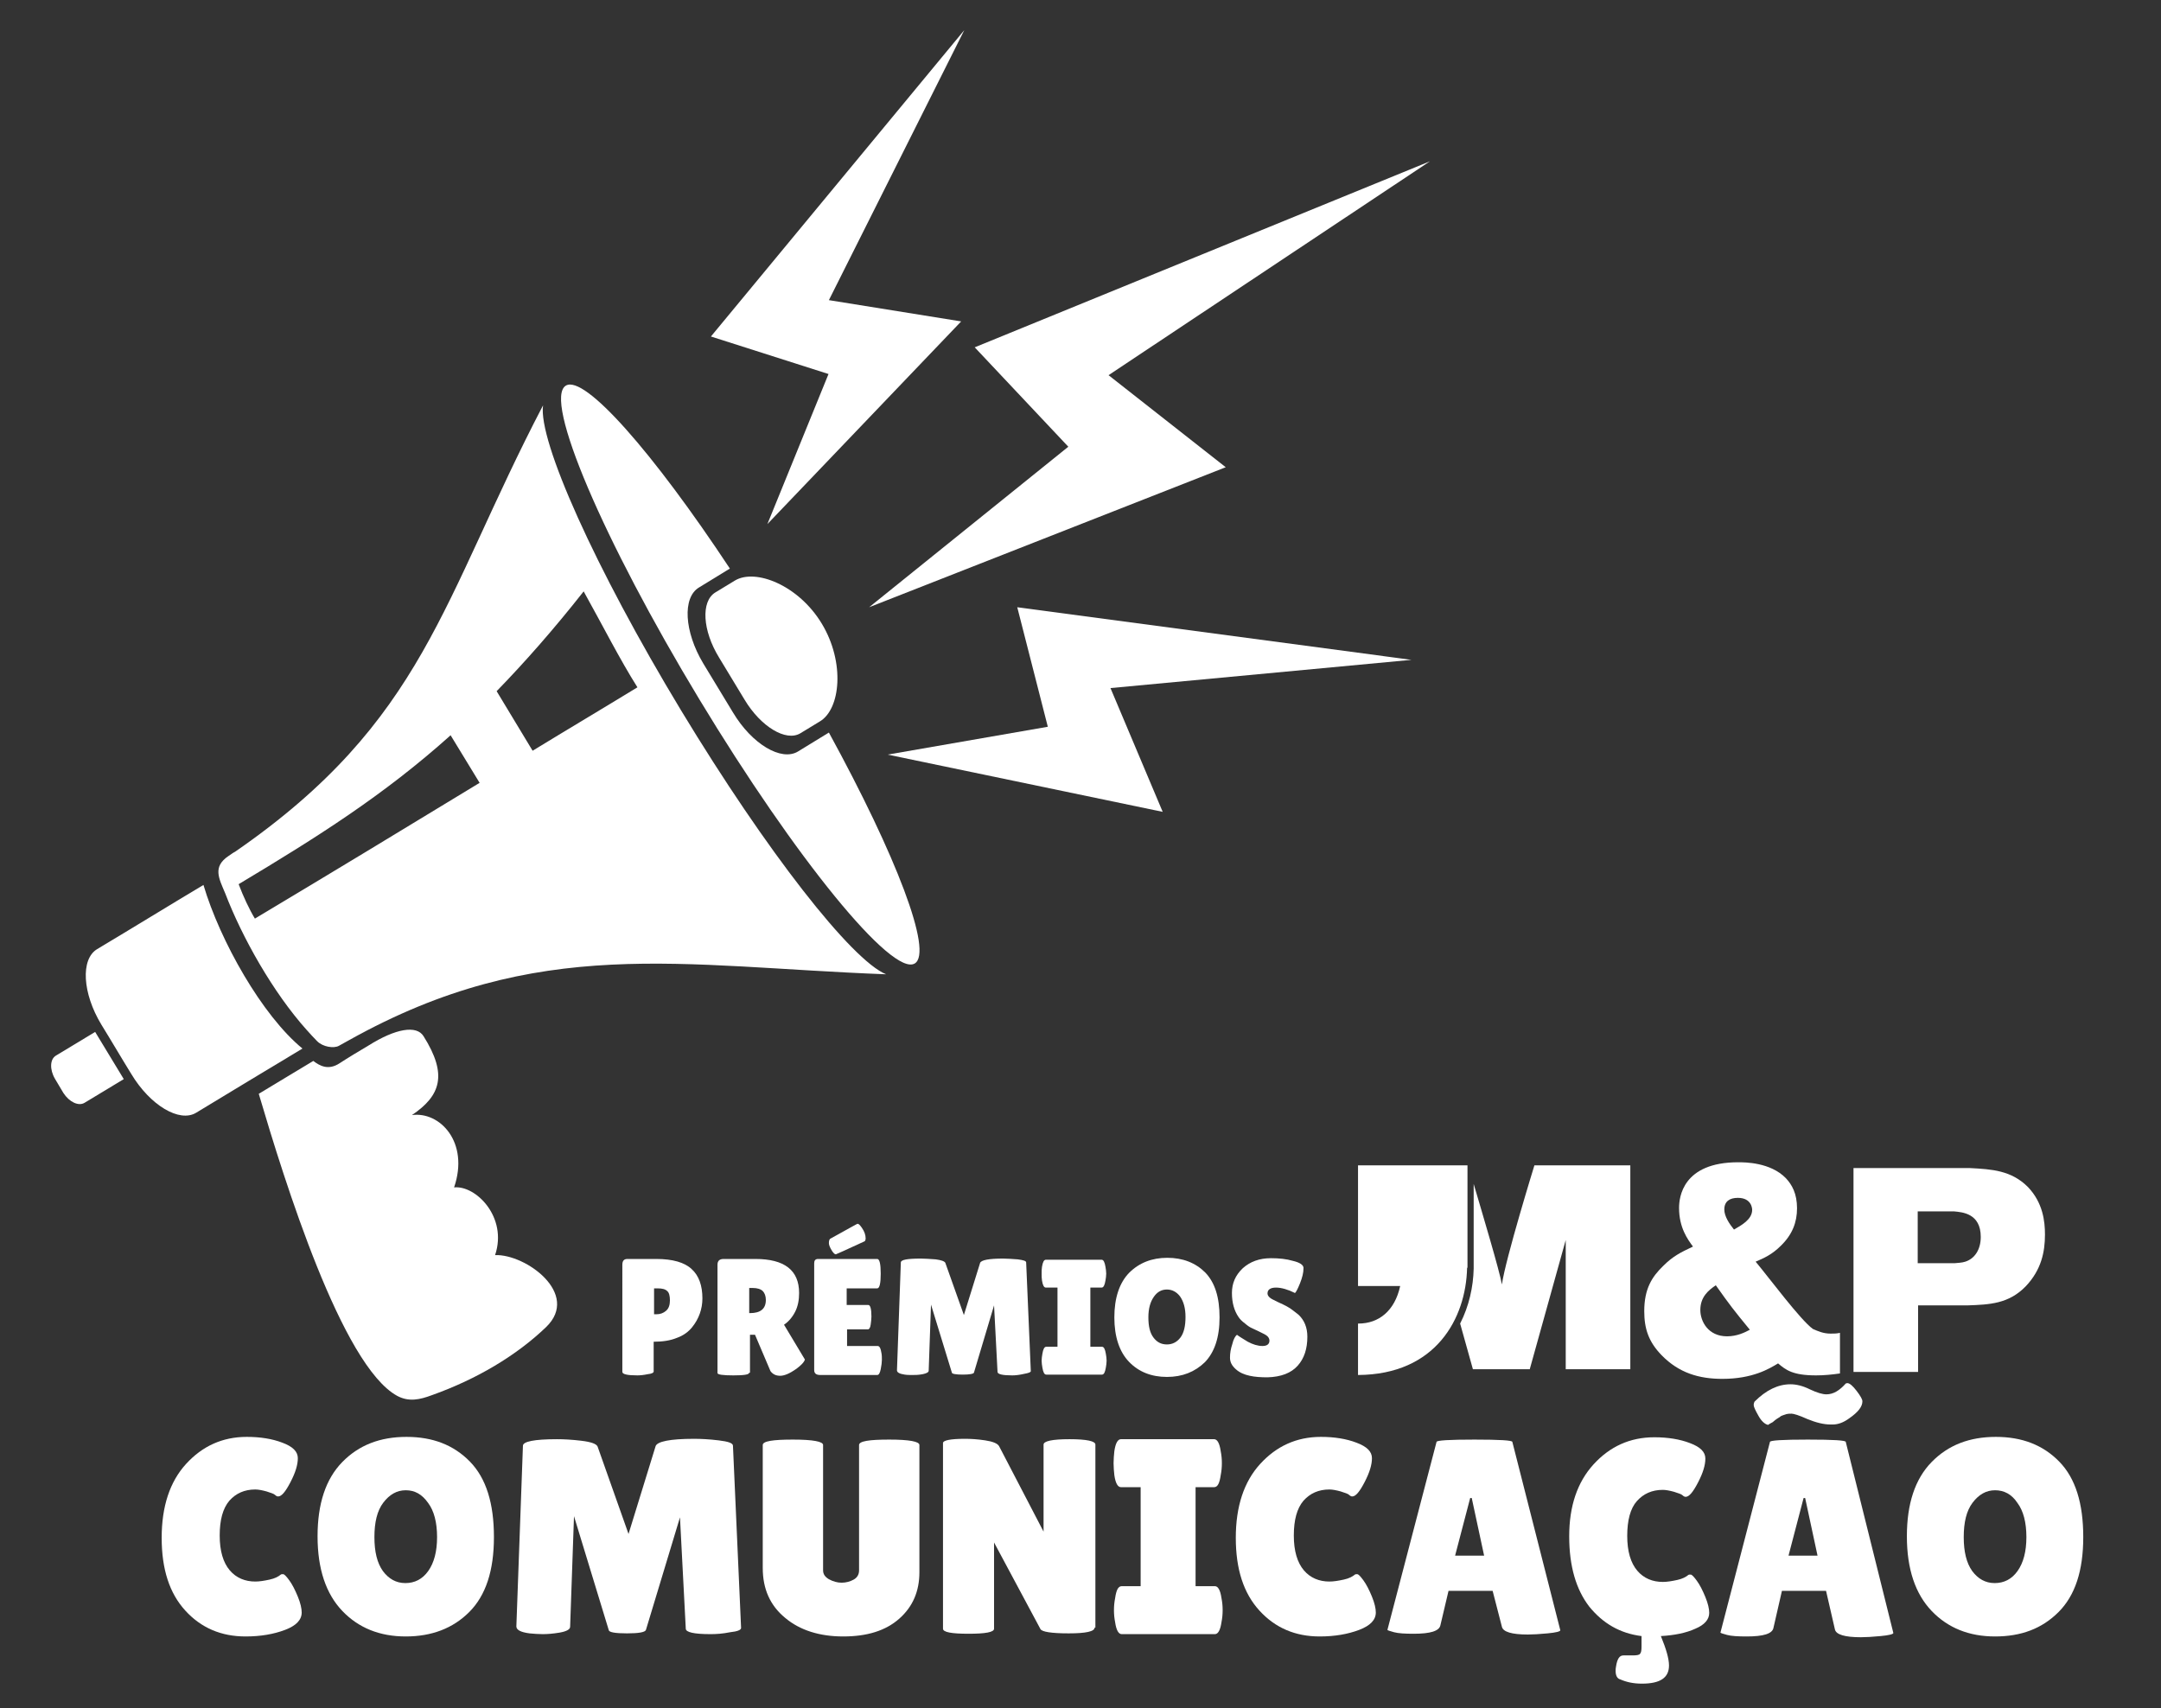 <?xml version="1.0" encoding="utf-8"?>
<!-- Generator: Adobe Illustrator 25.4.1, SVG Export Plug-In . SVG Version: 6.00 Build 0)  -->
<svg version="1.1" id="Layer_1" xmlns="http://www.w3.org/2000/svg" xmlns:xlink="http://www.w3.org/1999/xlink" x="0px" y="0px"
	 viewBox="0 0 558.7 441.6" style="enable-background:new 0 0 558.7 441.6;" xml:space="preserve">
<rect x="0" y="0" width="558.7" height="441.6" fill="#333333" stroke="none"/>
<style type="text/css">
	.Arched_x0020_Green{fill:url(#SVGID_1_);stroke:#FFFFFF;stroke-width:0.25;stroke-miterlimit:1;}
	.st0{fill-rule:evenodd;clip-rule:evenodd;fill:#FFFFFF;}
	.st1{fill:#FFFFFF;}
</style>
<linearGradient id="SVGID_1_" gradientUnits="userSpaceOnUse" x1="-9.667" y1="339.397" x2="-8.96" y2="338.69">
	<stop  offset="0" style="stop-color:#20AC4B"/>
	<stop  offset="0.983" style="stop-color:#19361A"/>
</linearGradient>
<g>
	<path class="st0" d="M146.3,99.7c-5.9,3.5,9.6,39.9,34.5,81.1c24.9,41.2,49.9,71.8,55.7,68.3c4.8-2.9-4.8-27.9-22.2-59.7l-8,4.9
		c-4.3,2.6-11.9-1.9-16.8-10.1l-7.7-12.7c-4.9-8.2-5.4-17-1.1-19.6l8-4.9C168.8,116.9,151.1,96.8,146.3,99.7z"/>
	<path class="st0" d="M25.1,245.4c9.2-5.5,18.3-11.1,27.5-16.6c4.3,14.5,15.2,33.8,25.6,42.3c-9.2,5.5-18.4,11.1-27.5,16.6
		c-4.3,2.6-11.9-1.9-16.8-10.1c-2.6-4.2-5.1-8.5-7.7-12.7C21.3,256.8,20.8,248,25.1,245.4z"/>
	<path class="st0" d="M14.5,272.9l10.1-6.1L32,279l-10.1,6.1c-1.6,1-4-0.2-5.5-2.5l-2.2-3.7C12.8,276.5,12.9,273.8,14.5,272.9z"/>
	<path class="st0" d="M184.9,153.2l5.1-3.1c5.3-3.2,16.5,1.2,22.5,11.2l0,0c6,10,4.8,22-0.5,25.2l-5.1,3.1
		c-3.7,2.2-10.2-1.7-14.4-8.7l-6.6-10.9C181.6,163,181.2,155.5,184.9,153.2z"/>
	<path class="st0" d="M66.9,282.8c4.6-2.8,10.3-6.2,14.1-8.5c1.7,1.3,3.9,2.5,6.8,0.6c2.3-1.5,4.8-3,7.5-4.6
		c7-4.4,12.4-5.3,14.2-2.4c6.3,10,4.4,15.4-3,20.4c7.2-1,14.9,7,10.9,18.7c5.6-0.6,13.9,7.7,10.6,17.5c7.9-0.3,22.1,10,13.2,18.6
		c-7.7,7.4-18,13.5-29.5,17.6c-3.2,1.2-6,1.8-9,0.2C88.4,353.1,73.6,305.5,66.9,282.8z"/>
	<path class="st0" d="M59.1,221.3c0.6-0.4,1.1-0.8,1.7-1.1c49.1-33.9,53.4-65.2,79.6-115.4c-1.3,9.1,13.4,42,35.7,78.9
		c22.1,36.5,44.1,64.6,53,68.2c-53.2-2-89.9-10.3-138.8,17c-0.9,0.5-1.8,1-2.7,1.5c-1.3,0.7-4.1,0.3-5.6-1.2
		c-0.9-0.9-1.8-1.9-2.7-2.9c-8.7-9.7-16.7-23.9-21.1-35.4C56.6,227.1,54.9,224.1,59.1,221.3L59.1,221.3z M61.7,228.6
		c20.2-12.1,37.4-22.9,54.8-38.5l7.5,12.3c-19.4,11.8-38.7,23.5-58.1,35.1C64.5,235.2,62.9,231.8,61.7,228.6L61.7,228.6z
		 M128.4,178.7c7.2-7.4,14.7-15.9,22.5-25.8c4.8,8.6,9.4,17.7,13.9,24.8c-9,5.5-18.1,10.9-27.1,16.4L128.4,178.7z"/>
	<polygon class="st0" points="198.4,135.5 214.2,96.7 183.8,87 249.3,7.8 214.3,77.6 248.5,83.1 	"/>
	<polygon class="st0" points="224.7,157 276.2,115.5 252,89.8 369.7,41.7 286.6,97 316.9,120.8 	"/>
	<polygon class="st0" points="229.5,195.1 270.9,187.9 263,157 364.9,170.6 287.1,177.9 300.6,209.9 	"/>
</g>
<g>
	<path class="st1" d="M379.4,327.6v-26.3h-28.3v31.2h10.9c-1.4,6.4-5.5,9.7-10.8,9.7c0,0,0,0-0.1,0v13.3
		c20.1-0.1,27.9-14.6,28.2-27.7C379.4,327.8,379.4,327.7,379.4,327.6"/>
	<path class="st1" d="M453,312.8c0,2.5-2.8,4-4.7,5.1c-1.2-1.5-2.5-3.4-2.5-5.2c0-2.1,1.4-3,3.5-3C453,309.7,453,312.7,453,312.8
		 M443.6,332.3c3.6,5.1,4.7,6.5,8.8,11.5c-1.3,0.7-3.3,1.7-5.9,1.7c-4.9,0-6.9-3.9-6.9-6.8C439.6,335.3,441.7,333.6,443.6,332.3
		 M469.5,355.6c2.1,0,4.1-0.2,6.2-0.5v-10.5c-0.8,0.2-1.6,0.2-2.4,0.2c-1.9,0-3.2-0.6-4.6-1.2c-3.2-2.3-11.3-13.2-14.8-17.4
		c2.1-0.9,4.2-1.8,6.5-4.1c3-2.9,4.2-6.1,4.2-9.7c0-3.8-1.3-6.1-2.9-7.8c-4-4.1-10.6-4.1-12.3-4.1c-14.4,0-15.3,9.1-15.3,11.8
		c0,5.1,2.2,8.1,3.6,10c-3.2,1.5-5.2,2.5-7.7,5c-2.9,2.8-4.9,5.9-4.9,11.7c0,4.5,1.1,7.9,4.5,11.4c4.5,4.6,9.7,6.1,15.7,6.1
		c7.8,0,12.1-2.6,14.4-4C461.7,354.2,463.5,355.6,469.5,355.6"/>
	<path class="st1" d="M381,306.1l0,21.9c-0.1,4.7-1.2,9.7-3.5,14.2c1.8,6.5,3.3,11.8,3.3,11.8h14.7l9.3-33.4V354h16.7v-52.7h-24.8
		c0,0-7.5,24.3-8.4,30.8C387.7,328.6,383.3,313.9,381,306.1z"/>
	<path class="st1" d="M505.2,313.2c2.1,0.2,6.9,0.5,6.9,6.6c0,3.2-1.5,5.6-4,6.4c-0.9,0.3-1.9,0.3-2.8,0.4h-9.5v-13.4H505.2z
		 M509.3,302h-30.1v52.7h16.7v-17.2h12.8c5.7-0.2,10.6-0.4,15-4.9c4.1-4.3,5-9,5-13.4c0-3.4-0.5-8.2-4.4-12.3
		C520,302.6,515,302.3,509.3,302"/>
</g>
<g>
	<path class="st1" d="M73,373c2.7,1,4,2.3,4,4c0,1.7-0.6,3.7-1.9,6.2c-1.3,2.5-2.3,3.7-3.2,3.7c-0.2,0-0.5-0.1-0.8-0.4
		c-0.3-0.3-1-0.5-2.2-0.9c-1.1-0.3-2.1-0.5-2.9-0.5c-2.8,0-5,1-6.7,2.9c-1.7,2-2.5,5-2.5,9c0,4,0.9,7,2.6,9c1.7,2,4,2.9,6.6,2.9
		c1.1,0,2.3-0.2,3.7-0.5c1.4-0.3,2.3-0.8,2.9-1.3c0.1-0.1,0.3-0.1,0.6-0.1c0.3,0,0.8,0.5,1.6,1.6c0.8,1.1,1.5,2.5,2.2,4.2
		c0.7,1.7,1,3.1,1,4.1c0,1.9-1.4,3.4-4.3,4.5c-2.9,1.1-6.3,1.7-10.2,1.7c-6.3,0-11.5-2.2-15.6-6.7c-4.1-4.5-6.1-10.7-6.1-18.8
		s2.1-14.5,6.3-19.1c4.2-4.6,9.4-7,15.7-7C67.3,371.5,70.4,372,73,373z"/>
	<path class="st1" d="M104.9,423.1c-6.7,0-12.2-2.2-16.4-6.6c-4.2-4.4-6.4-10.8-6.4-19.3c0-8.4,2.1-14.8,6.4-19.2
		c4.3-4.4,9.8-6.5,16.6-6.5c6.8,0,12.2,2.1,16.4,6.4c4.2,4.3,6.2,10.8,6.2,19.5c0,8.7-2.1,15.1-6.4,19.4
		C117.1,421,111.6,423.1,104.9,423.1z M104.9,385.3c-2.3,0-4.2,1.1-5.8,3.2c-1.6,2.1-2.3,5.1-2.3,8.9c0,3.8,0.7,6.7,2.2,8.8
		c1.5,2,3.4,3.1,5.8,3.1c2.4,0,4.4-1,5.9-3.1c1.5-2.1,2.3-5,2.3-8.8c0-3.8-0.8-6.8-2.3-8.8C109.1,386.3,107.2,385.3,104.9,385.3z"/>
	<path class="st1" d="M183.7,422.5c-4.3,0-6.4-0.5-6.4-1.4l-1.5-28.8l-8.8,29.1c-0.2,0.6-1.8,0.9-4.9,0.9c-3.1,0-4.6-0.3-4.7-0.8
		l-9-29.5l-1,28.6c0,0.7-1,1.2-2.7,1.5c-1.8,0.3-3.2,0.4-4.4,0.4c-1.2,0-2.3-0.1-3.4-0.2c-2.3-0.3-3.4-0.9-3.4-1.8l1.7-46.7
		c0-1.1,2.9-1.7,8.8-1.7c1.7,0,3.8,0.1,6.3,0.4c2.5,0.3,3.9,0.8,4.2,1.5l8,22.6l7-22.7c0.4-1.2,3.7-1.9,9.9-1.9
		c1.8,0,3.9,0.1,6.4,0.4c2.5,0.3,3.7,0.7,3.7,1.4l2.1,47.1c0,0.5-0.9,0.9-2.8,1.1C186.8,422.4,185.2,422.5,183.7,422.5z"/>
	<path class="st1" d="M222.1,373.6c0-1,2.6-1.4,7.8-1.4c5.2,0,7.8,0.5,7.8,1.4v32.9c0,4.9-1.7,8.9-5.2,12c-3.5,3.1-8.3,4.6-14.5,4.6
		c-6.1,0-11.2-1.6-15-4.8c-3.9-3.2-5.8-7.5-5.8-12.9v-31.8c0-1,2.6-1.4,7.8-1.4c5.2,0,7.8,0.5,7.8,1.4V406c0,1,0.5,1.7,1.5,2.3
		c1.1,0.6,2.2,0.9,3.3,0.9c1.1,0,2.2-0.3,3.1-0.8c0.9-0.5,1.4-1.3,1.4-2.4V373.6z"/>
	<path class="st1" d="M283,420.8c0,1-2.2,1.5-6.7,1.5c-4.5,0-6.9-0.4-7.3-1.1l-12-22.4v22.3c0,0.9-2.2,1.3-6.6,1.3
		c-4.4,0-6.6-0.4-6.6-1.3v-48c0-0.7,1.9-1.1,5.7-1.1c1.5,0,3.2,0.1,5.2,0.4c2,0.3,3.2,0.8,3.6,1.5l11.5,22.1v-22.5
		c0-0.9,2.2-1.4,6.7-1.4c4.5,0,6.7,0.5,6.7,1.4V420.8z"/>
	<path class="st1" d="M294.9,410.1v-25.6h-5.1c-0.8,0-1.4-1-1.7-3.1c-0.1-1-0.2-2-0.2-3.1c0-1.1,0.1-2.1,0.2-3.1
		c0.3-2.1,0.9-3.1,1.7-3.1h24.1c0.8,0,1.4,1,1.7,3.1c0.2,1,0.3,2,0.3,3.1c0,1.1-0.1,2.1-0.3,3.1c-0.3,2.1-0.8,3.1-1.7,3.1h-4.8v25.6
		h5c0.8,0,1.4,1,1.7,3.1c0.2,1,0.3,2,0.3,3.1c0,1.1-0.1,2.1-0.3,3.1c-0.3,2.1-0.9,3.1-1.7,3.1H290c-0.8,0-1.4-1-1.7-3.1
		c-0.2-1-0.3-2-0.3-3.1c0-1.1,0.1-2.1,0.3-3.1c0.3-2.1,0.8-3.1,1.7-3.1H294.9z"/>
	<path class="st1" d="M350.7,373c2.7,1,4,2.3,4,4c0,1.7-0.6,3.7-1.9,6.2c-1.3,2.5-2.3,3.7-3.2,3.7c-0.2,0-0.5-0.1-0.8-0.4
		c-0.3-0.3-1-0.5-2.2-0.9c-1.1-0.3-2.1-0.5-2.9-0.5c-2.8,0-5,1-6.7,2.9c-1.7,2-2.5,5-2.5,9c0,4,0.9,7,2.6,9c1.7,2,4,2.9,6.6,2.9
		c1.1,0,2.3-0.2,3.7-0.5c1.4-0.3,2.3-0.8,2.9-1.3c0.1-0.1,0.3-0.1,0.6-0.1s0.8,0.5,1.6,1.6c0.8,1.1,1.5,2.5,2.2,4.2
		c0.7,1.7,1,3.1,1,4.1c0,1.9-1.4,3.4-4.3,4.5c-2.9,1.1-6.3,1.7-10.2,1.7c-6.3,0-11.5-2.2-15.6-6.7c-4.1-4.5-6.1-10.7-6.1-18.8
		s2.1-14.5,6.3-19.1c4.2-4.6,9.4-7,15.7-7C345,371.5,348.1,372,350.7,373z"/>
	<path class="st1" d="M395,422.6c-4.2,0-6.4-0.7-6.7-2l-2.4-9.3h-11.4l-2.1,8.9c-0.3,1.5-2.6,2.2-6.9,2.2c-2.3,0-4-0.1-5.1-0.4
		c-1.1-0.3-1.7-0.5-1.7-0.6l12.7-48.6c0-0.4,3.3-0.6,9.8-0.6c6.6,0,9.8,0.2,9.8,0.6l12.4,48.7c0,0.3-1.1,0.6-3.3,0.8
		C398,422.5,396.3,422.6,395,422.6z M376.2,402.2h7.5l-3.2-14.9h-0.4L376.2,402.2z"/>
	<path class="st1" d="M431.5,430.6c0,3.2-2.3,4.7-7,4.7c-2.2,0-4-0.4-5.6-1.1c-0.8-0.2-1.2-1-1.2-2.2c0-0.3,0-0.7,0.1-1.1
		c0.3-2,0.9-2.9,1.9-2.9h2.4c1,0,1.7-0.1,1.9-0.4c0.3-0.3,0.4-0.9,0.4-1.9v-2.7c-5.6-0.7-10-3.3-13.5-7.6
		c-3.4-4.4-5.2-10.4-5.2-18.2c0-7.8,2.1-14,6.3-18.6c4.2-4.6,9.4-7,15.7-7c3.5,0,6.6,0.5,9.2,1.5c2.7,1,4,2.3,4,4
		c0,1.7-0.6,3.7-1.9,6.2c-1.3,2.5-2.3,3.7-3.2,3.7c-0.2,0-0.5-0.1-0.8-0.4c-0.3-0.3-1-0.5-2.2-0.9c-1.1-0.3-2.1-0.5-2.9-0.5
		c-2.8,0-5,1-6.7,2.9s-2.5,5-2.5,9c0,4,0.9,7,2.6,9c1.7,2,4,2.9,6.6,2.9c1.1,0,2.3-0.2,3.7-0.5c1.4-0.3,2.3-0.8,2.9-1.3
		c0.1-0.1,0.3-0.1,0.6-0.1c0.3,0,0.8,0.5,1.6,1.6c0.8,1.1,1.5,2.5,2.2,4.2c0.7,1.7,1,3.1,1,4.1c0,1.7-1.2,3.1-3.6,4.1
		c-2.4,1.1-5.4,1.7-8.9,1.9C430.8,426.4,431.5,428.9,431.5,430.6z"/>
	<path class="st1" d="M481.1,423.3c-4.2,0-6.4-0.7-6.7-2l-2.3-10h-11.4l-2.2,9.6c-0.3,1.5-2.6,2.2-6.9,2.2c-2.3,0-4-0.1-5.1-0.4
		c-1.1-0.3-1.7-0.5-1.7-0.6l12.8-49.3c0-0.4,3.3-0.6,9.8-0.6c6.6,0,9.8,0.2,9.8,0.6l12.3,49.4c0,0.3-1.1,0.6-3.3,0.8
		C484.1,423.2,482.4,423.3,481.1,423.3z M457.1,368.4c-0.9-0.2-1.8-1.1-2.5-2.4c-0.8-1.4-1.2-2.3-1.2-2.7c0-0.4,0.1-0.7,0.2-0.9
		c3-3,6.1-4.5,9.3-4.5c1.5,0,3.2,0.4,5,1.3c1.9,0.9,3.3,1.3,4.3,1.3c1.8,0,3.4-1,5-2.8c0.1,0,0.2-0.1,0.4-0.1c0.6,0,1.4,0.7,2.4,2
		c1,1.3,1.5,2.2,1.5,2.7c0,1.4-1.1,2.8-3.4,4.4c-1.5,1.1-2.9,1.6-4.3,1.6c-0.2,0-0.4,0-0.5,0c-1.8,0-3.8-0.5-6-1.4
		c-2.2-1-3.6-1.4-4.1-1.4c-0.5,0-0.9,0-1.3,0.1c-0.3,0.1-0.6,0.2-0.9,0.3c-0.3,0.1-0.6,0.2-0.9,0.5c-0.4,0.2-0.6,0.4-0.8,0.5
		c-0.2,0.1-0.5,0.4-1,0.8C457.7,368,457.4,368.2,457.1,368.4z M462.4,402.2h7.5l-3.2-14.9h-0.4L462.4,402.2z"/>
	<path class="st1" d="M515.8,423.1c-6.7,0-12.2-2.2-16.4-6.6c-4.2-4.4-6.4-10.8-6.4-19.3c0-8.4,2.1-14.8,6.4-19.2
		c4.3-4.4,9.8-6.5,16.6-6.5c6.8,0,12.2,2.1,16.4,6.4c4.2,4.3,6.2,10.8,6.2,19.5c0,8.7-2.1,15.1-6.4,19.4S522.5,423.1,515.8,423.1z
		 M515.8,385.3c-2.3,0-4.2,1.1-5.8,3.2c-1.6,2.1-2.3,5.1-2.3,8.9c0,3.8,0.7,6.7,2.2,8.8c1.5,2,3.4,3.1,5.8,3.1c2.4,0,4.4-1,5.9-3.1
		c1.5-2.1,2.3-5,2.3-8.8c0-3.8-0.8-6.8-2.3-8.8C520.1,386.3,518.1,385.3,515.8,385.3z"/>
</g>
<g>
	<path class="st1" d="M164.8,355.6c-2.6,0-3.9-0.3-3.9-0.9V327c0-1,0.4-1.5,1.3-1.5h7.5c4.2,0,7.3,0.9,9.1,2.6
		c1.9,1.7,2.8,4.3,2.8,7.6c0,2.7-0.9,5.3-2.7,7.5c-0.9,1.1-2.2,2.1-3.9,2.7c-1.7,0.7-3.7,1-6,1v7.7c0,0.3-0.5,0.6-1.6,0.7
		C166.5,355.5,165.5,355.6,164.8,355.6z M169.1,333v6.8h0.6c1,0,1.8-0.3,2.5-0.9c0.7-0.6,1-1.5,1-2.7c0-1.1-0.2-2-0.7-2.4
		c-0.5-0.5-1.3-0.7-2.5-0.7H169.1z"/>
	<path class="st1" d="M193.7,354.9c0,0.5-1.4,0.7-4.1,0.7c-2.7,0-4.1-0.2-4.1-0.6V327c0-1,0.5-1.5,1.6-1.5h8.2
		c7.5,0,11.3,2.9,11.3,8.8c0,1.8-0.3,3.4-1,4.8c-0.7,1.4-1.7,2.6-2.9,3.4l5.4,9c-0.2,0.7-1,1.5-2.2,2.4c-1.7,1.2-3.1,1.8-4.2,1.8
		s-1.9-0.4-2.5-1.2l-4-9.4h-1.3V354.9z M193.7,333.1v6.4h0.2c2.7,0,4.1-1.1,4.1-3.4c0-1-0.3-1.8-0.8-2.3c-0.5-0.5-1.4-0.8-2.6-0.8
		H193.7z"/>
	<path class="st1" d="M224.5,337.4c0.5,0,0.8,1,0.8,3c0,0.6-0.1,1.3-0.2,2.1c-0.1,0.8-0.4,1.2-0.7,1.2h-5.4v4.3h7.9
		c0.5,0,0.8,0.6,1,1.9c0.1,0.5,0.1,1.1,0.1,1.7c0,0.6-0.1,1.4-0.3,2.4c-0.2,1-0.5,1.5-0.9,1.5h-14.7c-1.1,0-1.6-0.4-1.6-1.3v-27.6
		c0-0.7,0.3-1.1,1-1.1h15.3c0.6,0,0.9,1.3,0.9,3.8c0,2.5-0.3,3.8-0.9,3.8h-7.9v4.3H224.5z M216.1,324.3c-0.3,0-0.6-0.3-1-0.9
		c-0.5-0.8-0.8-1.5-0.8-2c0-0.5,0.1-0.9,0.3-1.1c4.7-2.6,7-3.9,7.1-3.9c0.3,0,0.6,0.3,1.1,1c0.7,1,1,1.9,1,2.8
		c0,0.3-0.1,0.5-0.2,0.7C218.6,323.2,216.2,324.3,216.1,324.3z"/>
	<path class="st1" d="M261.7,355.6c-2.5,0-3.8-0.3-3.8-0.9l-0.9-17.2l-5.2,17.4c-0.1,0.3-1.1,0.5-2.9,0.5c-1.8,0-2.8-0.2-2.8-0.5
		l-5.4-17.6l-0.6,17.1c0,0.4-0.6,0.7-1.6,0.9c-1.1,0.2-1.9,0.2-2.6,0.2c-0.7,0-1.4,0-2-0.1c-1.4-0.2-2-0.6-2-1.1l1-27.9
		c0-0.7,1.7-1,5.2-1c1,0,2.3,0.1,3.8,0.2c1.5,0.2,2.3,0.5,2.5,0.9l4.8,13.5l4.2-13.5c0.3-0.7,2.2-1.1,5.9-1.1c1.1,0,2.3,0.1,3.8,0.2
		c1.5,0.2,2.2,0.4,2.2,0.8l1.2,28.1c0,0.3-0.6,0.5-1.7,0.7C263.5,355.5,262.5,355.6,261.7,355.6z"/>
	<path class="st1" d="M273.4,348.2v-15.3h-3c-0.5,0-0.8-0.6-1-1.8c-0.1-0.6-0.1-1.2-0.1-1.8c0-0.6,0-1.2,0.1-1.8
		c0.2-1.2,0.5-1.8,1-1.8h14.4c0.5,0,0.8,0.6,1,1.8c0.1,0.6,0.2,1.2,0.2,1.8c0,0.6-0.1,1.2-0.2,1.8c-0.2,1.2-0.5,1.8-1,1.8h-2.9v15.3
		h3c0.5,0,0.8,0.6,1,1.8c0.1,0.6,0.2,1.2,0.2,1.8c0,0.6-0.1,1.2-0.2,1.8c-0.2,1.2-0.5,1.8-1,1.8h-14.4c-0.5,0-0.8-0.6-1-1.8
		c-0.1-0.6-0.2-1.2-0.2-1.8c0-0.6,0.1-1.2,0.2-1.8c0.2-1.2,0.5-1.8,1-1.8H273.4z"/>
	<path class="st1" d="M301.7,356c-4,0-7.3-1.3-9.8-3.9c-2.5-2.6-3.8-6.5-3.8-11.5c0-5,1.3-8.9,3.8-11.5c2.6-2.6,5.9-3.9,9.9-3.9
		c4,0,7.3,1.3,9.8,3.8c2.5,2.6,3.7,6.4,3.7,11.6c0,5.2-1.3,9-3.8,11.6C308.9,354.7,305.7,356,301.7,356z M301.7,333.4
		c-1.4,0-2.5,0.6-3.4,1.9c-0.9,1.3-1.4,3-1.4,5.3c0,2.3,0.4,4,1.3,5.2c0.9,1.2,2,1.8,3.5,1.8c1.4,0,2.6-0.6,3.5-1.8
		c0.9-1.2,1.3-3,1.3-5.3c0-2.3-0.5-4-1.4-5.3C304.2,334,303,333.4,301.7,333.4z"/>
	<path class="st1" d="M319.8,345.1c0.5,0.4,1.5,1,2.8,1.8c1.3,0.7,2.6,1.1,3.8,1.1c1.2,0,1.8-0.5,1.8-1.4c0-0.4-0.2-0.8-0.5-1.1
		c-0.3-0.3-1-0.7-1.9-1.1c-0.9-0.4-1.6-0.8-2.1-1c-0.5-0.2-1.1-0.6-1.8-1.2c-0.8-0.6-1.3-1.1-1.7-1.7c-1.1-1.6-1.7-3.7-1.7-6.2
		c0-2.5,0.9-4.6,2.8-6.4c1.9-1.7,4.3-2.6,7.3-2.6c2.1,0,4,0.2,5.7,0.7c1.7,0.4,2.6,1,2.7,1.7c0,0.1,0,0.2,0,0.3c0,1-0.3,2.3-0.9,3.8
		c-0.6,1.5-1.1,2.4-1.3,2.5c-1.8-0.9-3.5-1.4-4.9-1.4c-1.4,0-2.2,0.5-2.2,1.5c0,0.6,0.5,1.2,1.6,1.7c0.2,0.1,0.6,0.3,1,0.5
		c0.4,0.2,0.9,0.4,1.5,0.7c0.6,0.3,1.2,0.6,1.8,1c0.6,0.4,1.3,1,2.1,1.6c1.5,1.4,2.3,3.3,2.3,5.7c0,3.1-0.8,5.6-2.5,7.5
		c-1.7,1.9-4.3,2.9-7.8,3c-1.7,0-3.3-0.1-4.6-0.4c-1.4-0.3-2.6-0.8-3.6-1.7s-1.5-1.8-1.5-3s0.2-2.3,0.6-3.5
		C318.9,346.2,319.4,345.4,319.8,345.1z"/>
</g>
</svg>
